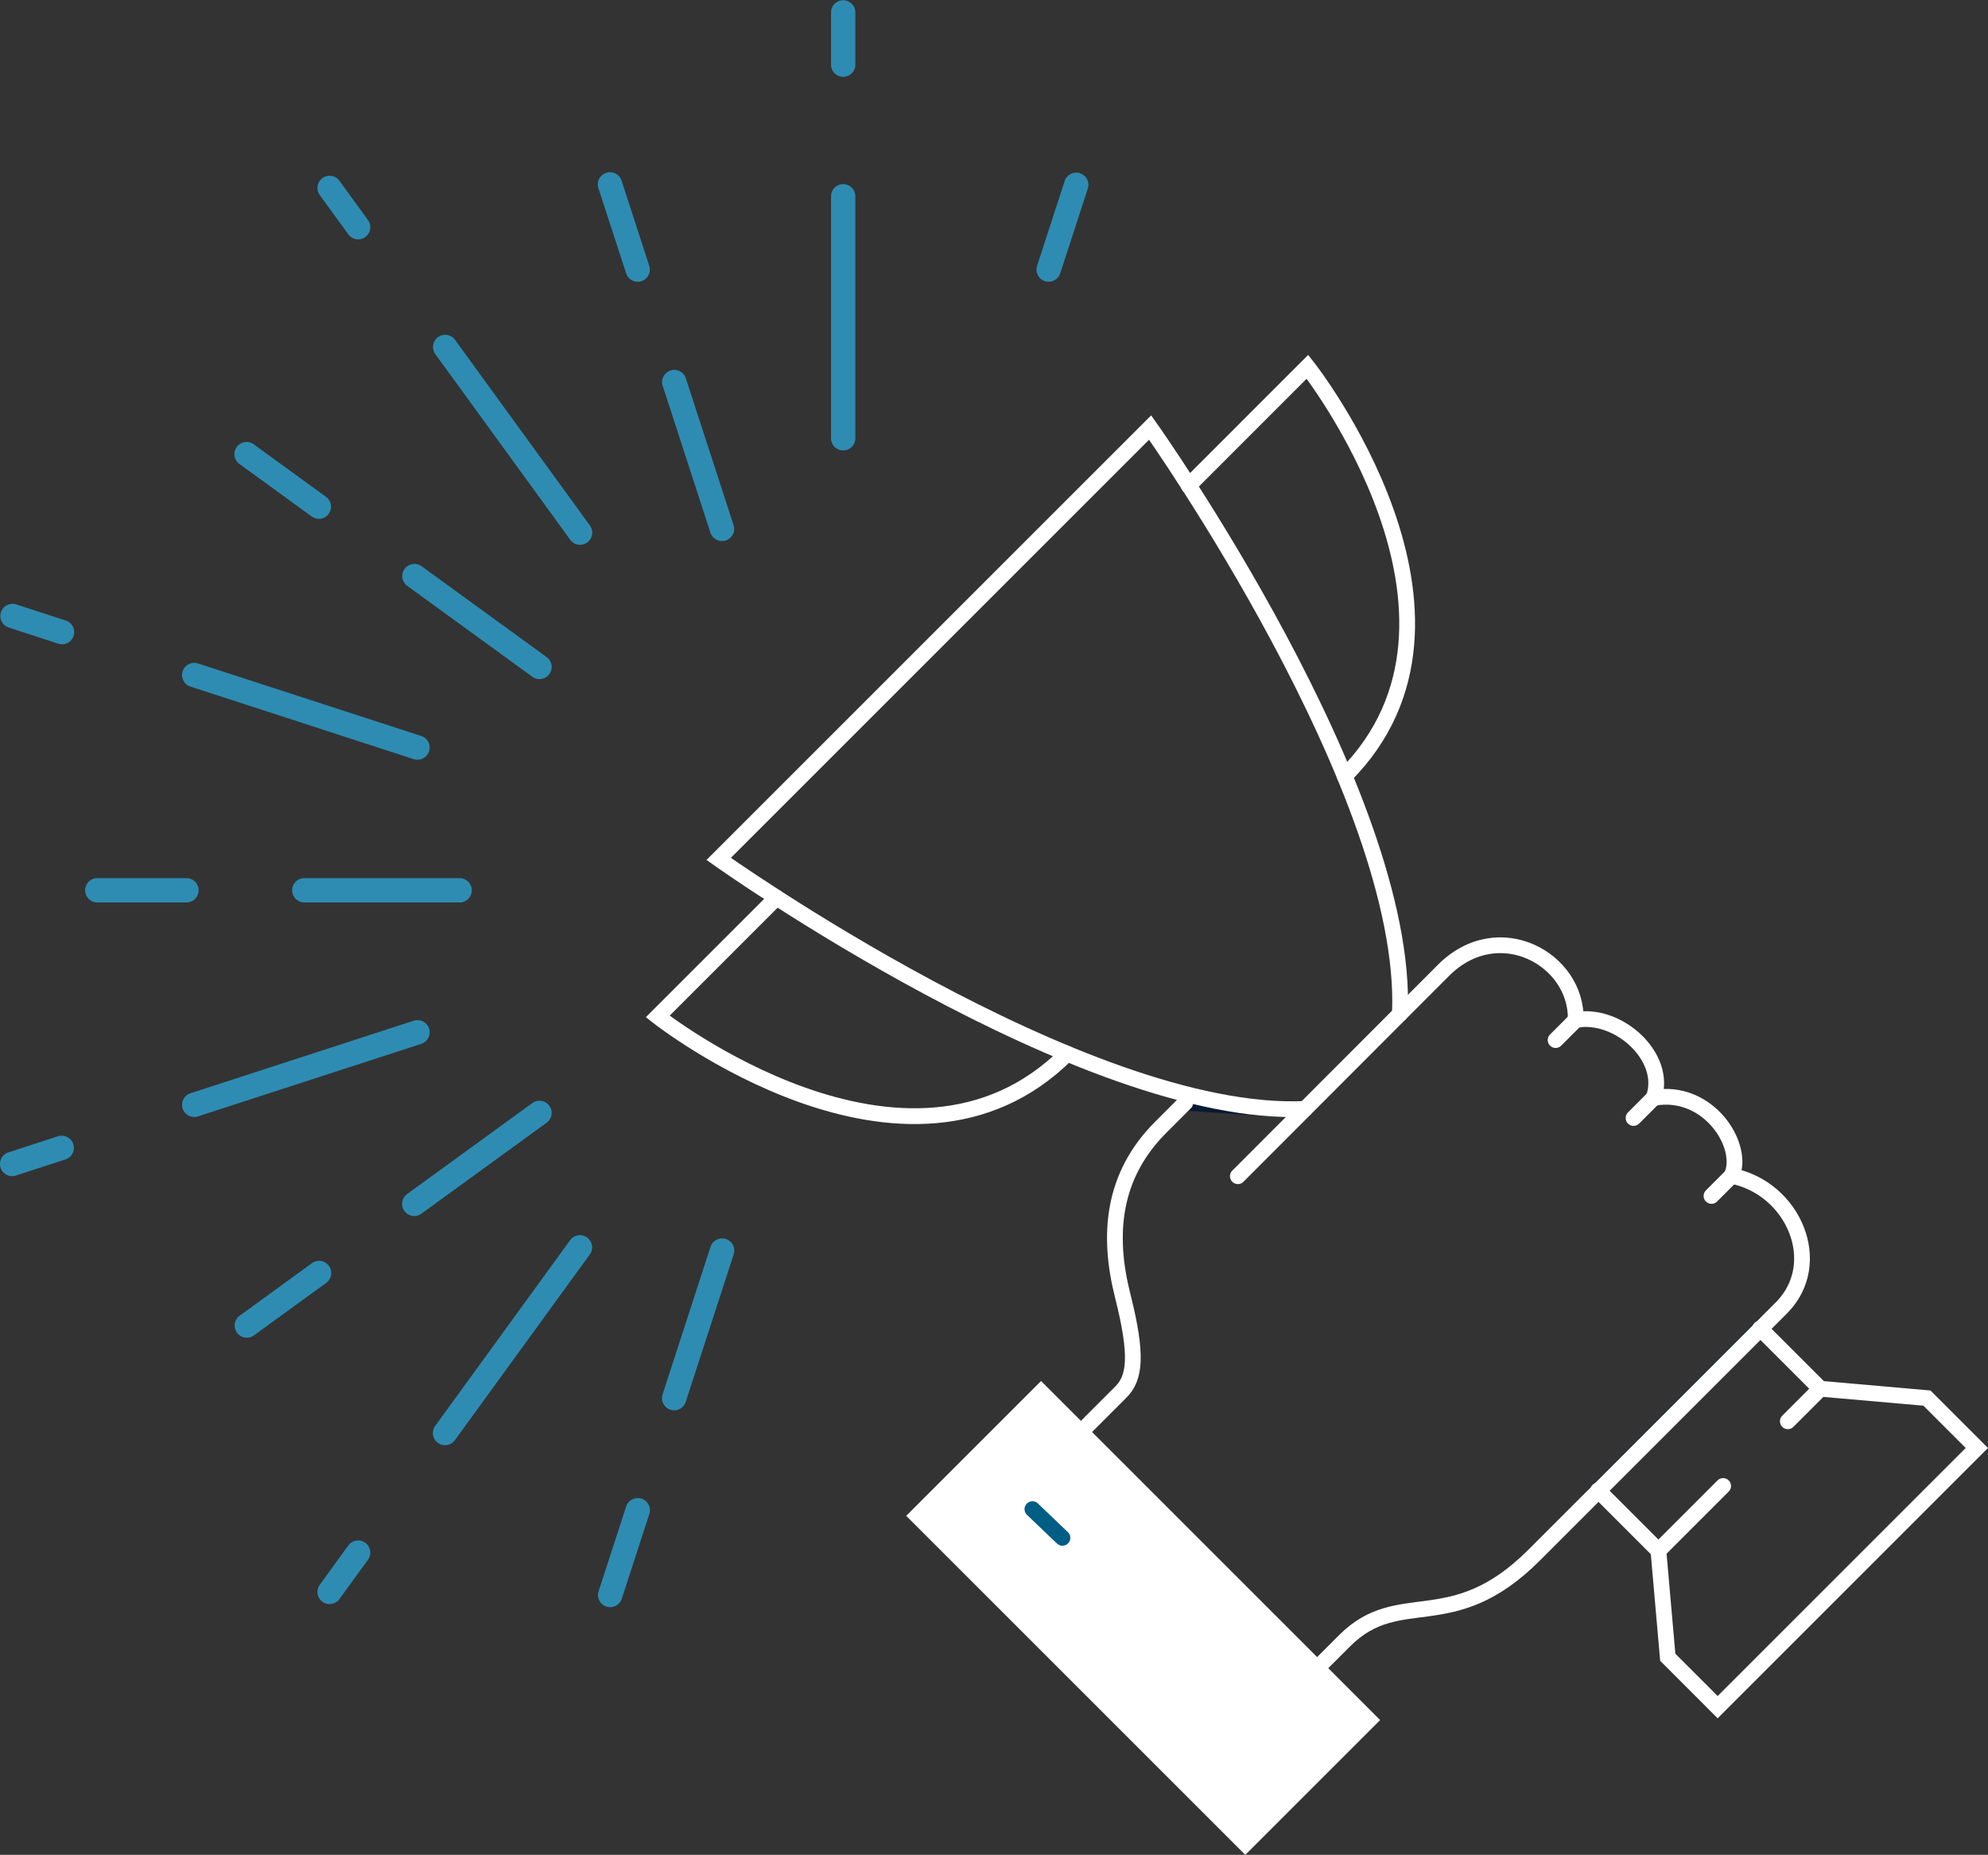 <svg xmlns="http://www.w3.org/2000/svg" width="377.819" height="352.555" viewBox="0 0 377.819 352.555">
  <rect x="0" y="0" width="377.819" height="352.555" fill="#333333" stroke="none"/>
  <g id="icon-rewarding-career" transform="translate(-382 -4842.475)">
    <g id="Group_114" data-name="Group 114" transform="translate(507 4912.192)">
      <path id="Path_569" data-name="Path 569" d="M315.966,525.673c1.893-41.944-47.466-111.462-47.466-111.462l-81.994,81.994s69.467,49.414,111.411,47.521" transform="translate(-174.921 -402.668)" fill="none" stroke="#071a30" stroke-width="3"/>
      <path id="Path_570" data-name="Path 570" d="M325.08,479.354c2.618-5.629-4.368-16.692-14.812-14.812,2.752-7.693-6.681-16.313-14.812-14.812.323-11.511-14.669-19.9-25.118-9.447l-26.665,26.7-22.417-1.528L216.6,470.11c-9.336,9.331-10.112,20.63-7.24,32.016s2.341,15.634-.351,18.326-7.591,7.6-7.591,7.6L246.3,572.937s1.325-1.32,5.227-5.222c10.444-10.444,20.321-.568,35.987-16.239l47.009-47.009C343.014,495.981,336.831,481.639,325.08,479.354Z" transform="translate(-120.991 -325.579)" fill="none" stroke="#071a30" stroke-width="3"/>
      <path id="Path_571" data-name="Path 571" d="M285.194,464.53l-20.256-1.776L253.484,451.3,222.7,482.077l11.455,11.454v0l1.777,20.254,9.483,9.483,49.258-49.257Z" transform="translate(-43.979 -268.512)" fill="none" stroke="#071a30" stroke-width="3"/>
      <g id="Group_85" data-name="Group 85" transform="translate(178.726 182.786)">
        <line id="Line_4" data-name="Line 4" x2="11.455" y2="11.455" transform="translate(30.779)" fill="none" stroke="#fff" stroke-linecap="round" stroke-miterlimit="10" stroke-width="3"/>
        <line id="Line_5" data-name="Line 5" x1="11.455" y1="11.455" transform="translate(0 30.779)" fill="none" stroke="#fff" stroke-linecap="round" stroke-miterlimit="10" stroke-width="3"/>
        <path id="Path_572" data-name="Path 572" d="M249.786,459.959l6.179-6.18,20.256,1.777,9.483,9.483L236.445,514.3l-9.482-9.483-1.777-20.254,12.3-12.3" transform="translate(-213.732 -442.324)" fill="none" stroke="#fff" stroke-linecap="round" stroke-miterlimit="10" stroke-width="3"/>
      </g>
      <path id="Path_573" data-name="Path 573" d="M201.415,504.6l7.591-7.591c2.7-2.692,3.227-6.944.351-18.326s-2.1-22.685,7.24-32.017L221.256,442" transform="translate(-120.991 -302.132)" fill="none" stroke="#fff" stroke-linecap="round" stroke-miterlimit="10" stroke-width="3"/>
      <rect id="Rectangle_66" data-name="Rectangle 66" width="33.239" height="88.132" transform="translate(49.347 218.397) rotate(-45)" fill="#fff" stroke="#fff" stroke-linecap="round" stroke-miterlimit="10" stroke-width="3"/>
      <line id="Line_6" data-name="Line 6" x1="3.819" y2="3.819" transform="translate(170.645 124.149)" fill="none" stroke="#fff" stroke-linecap="round" stroke-miterlimit="10" stroke-width="3"/>
      <line id="Line_7" data-name="Line 7" x1="3.819" y2="3.819" transform="translate(185.458 138.961)" fill="none" stroke="#fff" stroke-linecap="round" stroke-miterlimit="10" stroke-width="3"/>
      <line id="Line_8" data-name="Line 8" x1="3.819" y2="3.819" transform="translate(200.27 153.774)" fill="none" stroke="#fff" stroke-linecap="round" stroke-miterlimit="10" stroke-width="3"/>
      <path id="Path_574" data-name="Path 574" d="M207.876,479.423l39.09-39.141c10.449-10.449,25.441-2.064,25.118,9.447,8.131-1.5,17.564,7.12,14.812,14.813,10.444-1.88,17.43,9.184,14.812,14.812,11.751,2.285,17.934,16.627,9.447,25.113l-47.009,47.009c-15.666,15.667-25.543,5.794-35.987,16.239l-5.227,5.222" transform="translate(-97.619 -325.579)" fill="none" stroke="#fff" stroke-linecap="round" stroke-miterlimit="10" stroke-width="3"/>
      <line id="Line_9" data-name="Line 9" x2="5.701" y2="5.447" transform="translate(71.212 217.129)" fill="none" stroke="#005d83" stroke-linecap="round" stroke-miterlimit="10" stroke-width="3"/>
      <path id="Path_575" data-name="Path 575" d="M261.794,463.221c-30.363,30.364-77.8-7.074-77.8-7.074l22.583-22.583" transform="translate(-183.997 -332.662)" fill="none" stroke="#fff" stroke-linecap="round" stroke-miterlimit="10" stroke-width="3"/>
      <path id="Path_576" data-name="Path 576" d="M235.5,489.508c30.368-30.363-7.069-77.8-7.069-77.8L205.85,434.294" transform="translate(-104.948 -411.711)" fill="none" stroke="#fff" stroke-linecap="round" stroke-miterlimit="10" stroke-width="3"/>
      <path id="Path_577" data-name="Path 577" d="M315.966,525.673c1.893-41.944-47.466-111.462-47.466-111.462l-81.994,81.994s69.467,49.414,111.411,47.521" transform="translate(-174.921 -402.668)" fill="none" stroke="#fff" stroke-linecap="round" stroke-miterlimit="10" stroke-width="3"/>
    </g>
    <g id="Group_193" data-name="Group 193" transform="translate(31.413 4501.138)">
      <g id="Group_158" data-name="Group 158" transform="translate(350.587 341.337)">
        <g id="Group_136" data-name="Group 136">
          <g id="Group_128" data-name="Group 128">
            <g id="Group_121" data-name="Group 121" transform="translate(157.937)">
              <g id="Group_119" data-name="Group 119" transform="translate(0 34.953)">
                <path id="Path_733" data-name="Path 733" d="M395.378,401.4a2.313,2.313,0,0,1-2.312-2.313V353.05a2.313,2.313,0,0,1,4.625,0v46.033A2.31,2.31,0,0,1,395.378,401.4Z" transform="translate(-393.066 -350.738)" fill="#2e8cb2"/>
              </g>
              <g id="Group_120" data-name="Group 120">
                <path id="Path_734" data-name="Path 734" d="M395.378,355.941a2.315,2.315,0,0,1-2.312-2.313V343.65a2.313,2.313,0,0,1,4.625,0v9.979A2.313,2.313,0,0,1,395.378,355.941Z" transform="translate(-393.066 -341.337)" fill="#2e8cb2"/>
              </g>
            </g>
            <g id="Group_124" data-name="Group 124" transform="translate(0 114.746)">
              <g id="Group_122" data-name="Group 122" transform="translate(34.602 11.242)">
                <path id="Path_735" data-name="Path 735" d="M404.633,393.636a2.423,2.423,0,0,1-.718-.111l-42.423-13.79a2.313,2.313,0,1,1,1.432-4.4l42.423,13.786a2.313,2.313,0,0,1-.714,4.514Z" transform="translate(-359.894 -375.222)" fill="#2e8cb2"/>
              </g>
              <g id="Group_123" data-name="Group 123">
                <path id="Path_736" data-name="Path 736" d="M362.391,379.907a2.308,2.308,0,0,1-.718-.112l-9.485-3.082a2.314,2.314,0,0,1,1.428-4.4L363.1,375.4a2.312,2.312,0,0,1-.714,4.51Z" transform="translate(-350.587 -372.199)" fill="#2e8cb2"/>
              </g>
            </g>
          </g>
          <g id="Group_135" data-name="Group 135" transform="translate(60.329 33.403)">
            <g id="Group_134" data-name="Group 134" transform="translate(0 0)">
              <g id="Group_132" data-name="Group 132" transform="translate(21.942 30.2)">
                <path id="Path_741" data-name="Path 741" d="M400.69,398.392a2.3,2.3,0,0,1-1.874-.956l-25.658-35.318a2.312,2.312,0,0,1,3.74-2.718l25.658,35.318a2.3,2.3,0,0,1-.513,3.227A2.278,2.278,0,0,1,400.69,398.392Z" transform="translate(-372.715 -358.443)" fill="#2e8cb2"/>
              </g>
              <g id="Group_133" data-name="Group 133">
                <path id="Path_742" data-name="Path 742" d="M374.553,362.416a2.3,2.3,0,0,1-1.87-.956l-5.424-7.466a2.31,2.31,0,1,1,3.736-2.718l5.425,7.47a2.311,2.311,0,0,1-1.866,3.67Z" transform="translate(-366.813 -350.321)" fill="#2e8cb2"/>
              </g>
            </g>
          </g>
        </g>
        <g id="Group_157" data-name="Group 157" transform="translate(16.231 32.815)">
          <g id="Group_146" data-name="Group 146">
            <g id="Group_139" data-name="Group 139" transform="translate(0 134.091)">
              <g id="Group_137" data-name="Group 137" transform="translate(39.341)">
                <path id="Path_743" data-name="Path 743" d="M397.264,390.853H367.847a2.313,2.313,0,1,1,0-4.625h29.417a2.313,2.313,0,1,1,0,4.625Z" transform="translate(-365.534 -386.228)" fill="#2e8cb2"/>
              </g>
              <g id="Group_138" data-name="Group 138">
                <path id="Path_744" data-name="Path 744" d="M374.205,390.853H357.266a2.313,2.313,0,1,1,0-4.625h16.939a2.313,2.313,0,0,1,0,4.625Z" transform="translate(-354.953 -386.228)" fill="#2e8cb2"/>
              </g>
            </g>
            <g id="Group_145" data-name="Group 145" transform="translate(97.418)">
              <g id="Group_143" data-name="Group 143" transform="translate(12.158 37.418)">
                <path id="Path_747" data-name="Path 747" d="M395.83,392.831a2.315,2.315,0,0,1-2.2-1.6l-9.091-27.978a2.315,2.315,0,0,1,4.4-1.431l9.091,27.982a2.313,2.313,0,0,1-1.484,2.915A2.426,2.426,0,0,1,395.83,392.831Z" transform="translate(-384.424 -360.227)" fill="#2e8cb2"/>
              </g>
              <g id="Group_144" data-name="Group 144">
                <path id="Path_748" data-name="Path 748" d="M388.7,370.9a2.314,2.314,0,0,1-2.2-1.6l-5.239-16.107a2.315,2.315,0,1,1,4.4-1.432l5.235,16.11a2.31,2.31,0,0,1-1.484,2.915A2.42,2.42,0,0,1,388.7,370.9Z" transform="translate(-381.154 -350.163)" fill="#2e8cb2"/>
              </g>
            </g>
          </g>
          <g id="Group_156" data-name="Group 156" transform="translate(28.358)">
            <g id="Group_152" data-name="Group 152" transform="translate(152.394)">
              <g id="Group_151" data-name="Group 151" transform="translate(0)">
                <path id="Path_752" data-name="Path 752" d="M405.881,370.9a2.4,2.4,0,0,1-.714-.112,2.31,2.31,0,0,1-1.483-2.915l5.235-16.11a2.313,2.313,0,1,1,4.4,1.432L408.082,369.3A2.315,2.315,0,0,1,405.881,370.9Z" transform="translate(-403.568 -350.163)" fill="#2e8cb2"/>
              </g>
            </g>
            <g id="Group_155" data-name="Group 155" transform="translate(0 51.216)">
              <g id="Group_153" data-name="Group 153" transform="translate(31.829 23.123)">
                <path id="Path_753" data-name="Path 753" d="M397.249,392.079a2.273,2.273,0,0,1-1.353-.443l-23.8-17.293a2.312,2.312,0,0,1,2.718-3.74l23.8,17.293a2.312,2.312,0,0,1-1.361,4.183Z" transform="translate(-371.141 -370.157)" fill="#2e8cb2"/>
              </g>
              <g id="Group_154" data-name="Group 154">
                <path id="Path_754" data-name="Path 754" d="M378.593,378.52a2.293,2.293,0,0,1-1.357-.442l-13.7-9.953a2.311,2.311,0,1,1,2.714-3.74l13.7,9.953a2.312,2.312,0,0,1-1.361,4.183Z" transform="translate(-362.58 -363.938)" fill="#2e8cb2"/>
              </g>
            </g>
          </g>
        </g>
      </g>
      <g id="Group_192" data-name="Group 192" transform="translate(350.587 535.231)">
        <g id="Group_176" data-name="Group 176">
          <g id="Group_168" data-name="Group 168">
            <g id="Group_164" data-name="Group 164">
              <g id="Group_162" data-name="Group 162" transform="translate(34.603)">
                <path id="Path_757" data-name="Path 757" d="M362.21,411.9a2.314,2.314,0,0,1-.718-4.514L403.915,393.6a2.313,2.313,0,1,1,1.431,4.4l-42.423,13.783A2.311,2.311,0,0,1,362.21,411.9Z" transform="translate(-359.894 -393.486)" fill="#2e8cb2"/>
              </g>
              <g id="Group_163" data-name="Group 163" transform="translate(0 21.942)">
                <path id="Path_758" data-name="Path 758" d="M352.9,407.1a2.313,2.313,0,0,1-.714-4.514l9.485-3.082a2.315,2.315,0,0,1,1.432,4.4l-9.488,3.082A2.4,2.4,0,0,1,352.9,407.1Z" transform="translate(-350.587 -399.388)" fill="#2e8cb2"/>
              </g>
            </g>
          </g>
          <g id="Group_175" data-name="Group 175" transform="translate(60.329 40.846)">
            <g id="Group_174" data-name="Group 174" transform="translate(0 0)">
              <g id="Group_172" data-name="Group 172" transform="translate(21.942)">
                <path id="Path_763" data-name="Path 763" d="M375.024,444.418a2.274,2.274,0,0,1-1.353-.443,2.309,2.309,0,0,1-.513-3.231l25.658-35.318a2.312,2.312,0,0,1,3.74,2.718L376.9,443.462A2.307,2.307,0,0,1,375.024,444.418Z" transform="translate(-372.715 -404.472)" fill="#2e8cb2"/>
              </g>
              <g id="Group_173" data-name="Group 173" transform="translate(0 58.047)">
                <path id="Path_764" data-name="Path 764" d="M369.124,432.185a2.311,2.311,0,0,1-1.866-3.67l5.424-7.47a2.309,2.309,0,1,1,3.737,2.714l-5.425,7.47A2.3,2.3,0,0,1,369.124,432.185Z" transform="translate(-366.813 -420.084)" fill="#2e8cb2"/>
              </g>
            </g>
          </g>
        </g>
        <g id="Group_191" data-name="Group 191" transform="translate(44.59 15.321)">
          <g id="Group_183" data-name="Group 183" transform="translate(69.06 26.237)">
            <g id="Group_182" data-name="Group 182" transform="translate(0 0)">
              <g id="Group_180" data-name="Group 180" transform="translate(12.158)">
                <path id="Path_767" data-name="Path 767" d="M386.739,437.271a2.317,2.317,0,0,1-2.2-3.03l9.091-27.978a2.314,2.314,0,1,1,4.4,1.428l-9.091,27.982A2.315,2.315,0,0,1,386.739,437.271Z" transform="translate(-384.424 -404.664)" fill="#2e8cb2"/>
              </g>
              <g id="Group_181" data-name="Group 181" transform="translate(0 49.285)">
                <path id="Path_768" data-name="Path 768" d="M383.469,438.657a2.4,2.4,0,0,1-.714-.112,2.315,2.315,0,0,1-1.487-2.915l5.239-16.11a2.312,2.312,0,1,1,4.4,1.428l-5.235,16.11A2.315,2.315,0,0,1,383.469,438.657Z" transform="translate(-381.154 -417.919)" fill="#2e8cb2"/>
              </g>
            </g>
          </g>
          <g id="Group_190" data-name="Group 190" transform="translate(0 0)">
            <g id="Group_189" data-name="Group 189">
              <g id="Group_187" data-name="Group 187" transform="translate(31.829)">
                <path id="Path_771" data-name="Path 771" d="M373.458,419.524a2.314,2.314,0,0,1-1.365-4.183l23.8-17.289a2.309,2.309,0,1,1,2.714,3.737l-23.8,17.293A2.274,2.274,0,0,1,373.458,419.524Z" transform="translate(-371.141 -397.607)" fill="#2e8cb2"/>
              </g>
              <g id="Group_188" data-name="Group 188" transform="translate(0 30.457)">
                <path id="Path_772" data-name="Path 772" d="M364.9,420.385a2.312,2.312,0,0,1-1.361-4.183l13.7-9.957a2.312,2.312,0,1,1,2.718,3.74l-13.7,9.957A2.274,2.274,0,0,1,364.9,420.385Z" transform="translate(-362.58 -405.799)" fill="#2e8cb2"/>
              </g>
            </g>
          </g>
        </g>
      </g>
    </g>
  </g>
</svg>
